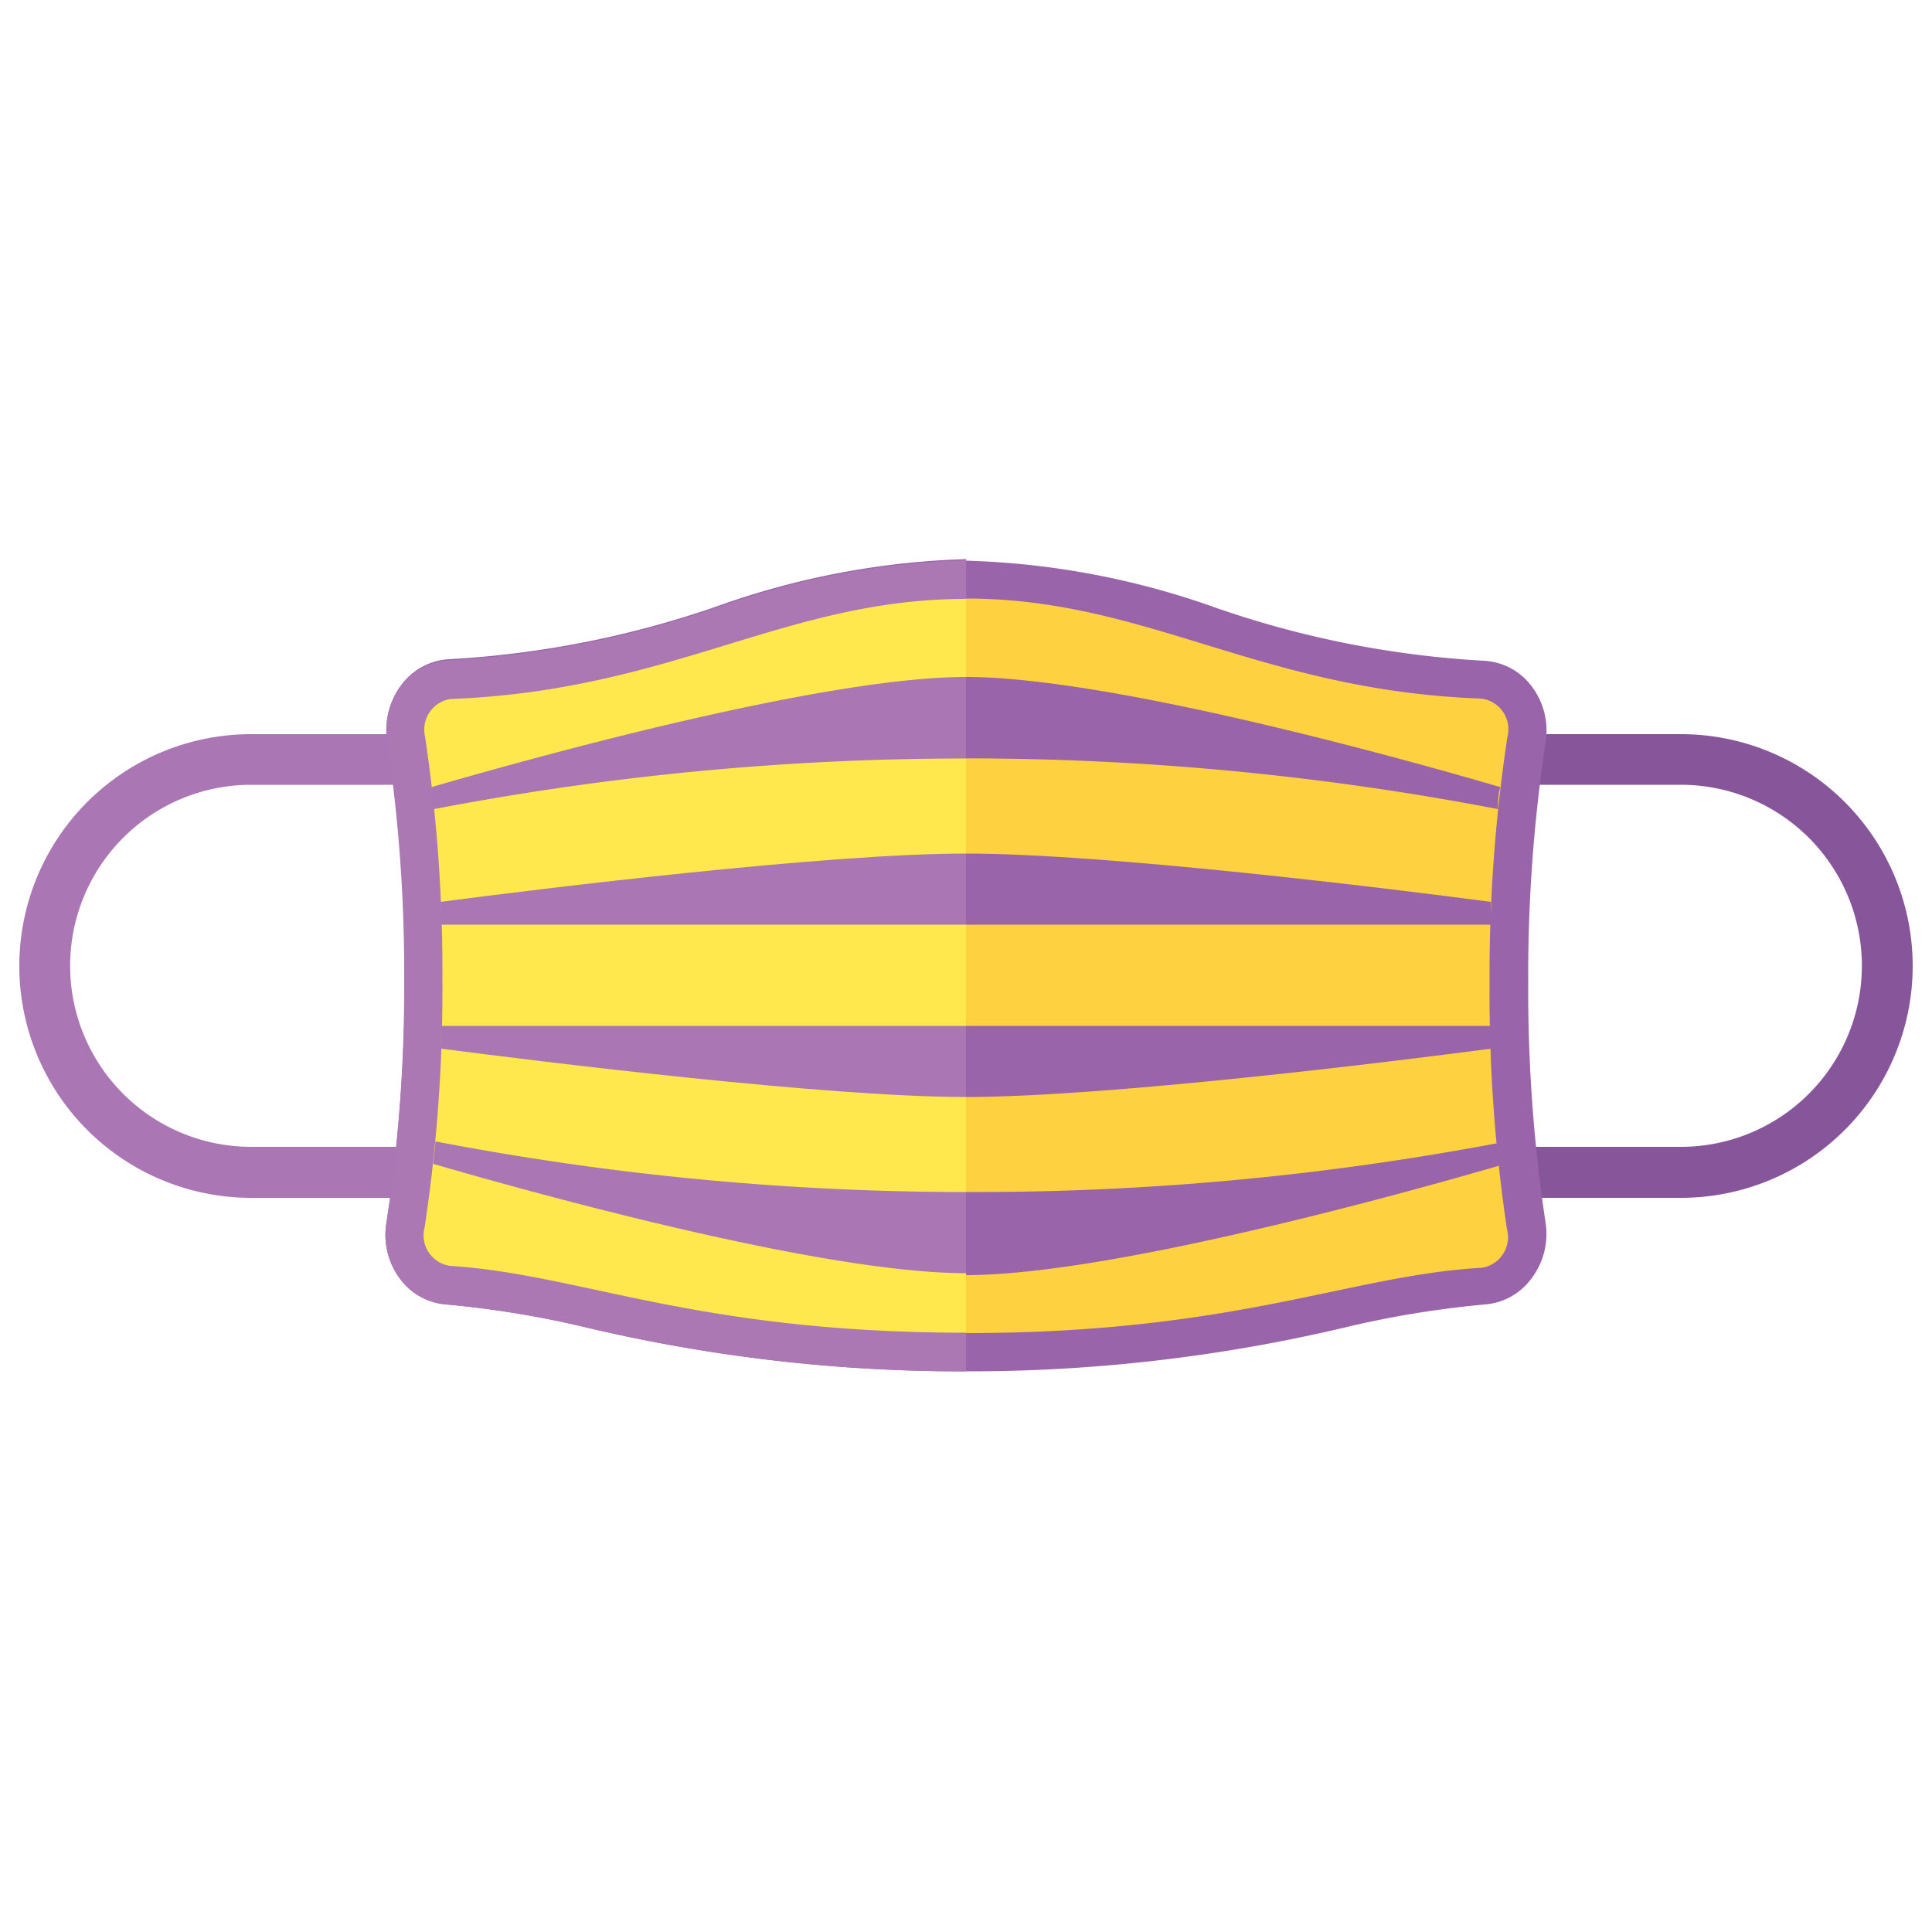 <svg id="c2568bdc-91f2-42af-9a26-82e9f7107193" data-name="Layer 1" xmlns="http://www.w3.org/2000/svg" viewBox="0 0 50 50"><title>home-hygiene</title><path d="M43.5,31H38V29.68H43.5a4.68,4.68,0,0,0,0-9.37H38V19H43.5a6,6,0,0,1,0,12Z" style="fill:#87559a"/><path d="M12,31H6.5a6,6,0,0,1,0-12H12v1.31H6.5a4.68,4.68,0,0,0,0,9.37H12Z" style="fill:#aa76b3"/><path d="M25,35a41.8,41.8,0,0,1-9.64-1.11,25.93,25.93,0,0,0-3.75-.62,1.15,1.15,0,0,1-.83-.44,1.4,1.4,0,0,1-.28-1.1,40.9,40.9,0,0,0,.45-6.3,41,41,0,0,0-.45-6.29A1.4,1.4,0,0,1,10.8,18a1.14,1.14,0,0,1,.84-.43,25.78,25.78,0,0,0,7.05-1.39A20.51,20.51,0,0,1,25,15a20.51,20.51,0,0,1,6.31,1.2,25.78,25.78,0,0,0,7.05,1.39,1.14,1.14,0,0,1,.84.43,1.4,1.4,0,0,1,.29,1.11A41,41,0,0,0,39,25.43a40.89,40.89,0,0,0,.45,6.3,1.4,1.4,0,0,1-.28,1.1,1.15,1.15,0,0,1-.83.44,25.93,25.93,0,0,0-3.75.62A41.8,41.8,0,0,1,25,35Z" style="fill:#fdd140"/><path d="M25,15.49c4.69,0,7.59,2.38,13.34,2.59a.8.8,0,0,1,.67,1,41.25,41.25,0,0,0-.46,6.37A41.21,41.21,0,0,0,39,31.81a.8.8,0,0,1-.65,1C34.94,33,32,34.5,25,34.5S15.06,33,11.64,32.78a.8.8,0,0,1-.65-1,41.2,41.2,0,0,0,.46-6.38A41.25,41.25,0,0,0,11,19.06a.8.8,0,0,1,.67-1c5.75-.22,8.65-2.59,13.34-2.59m0-1a20.9,20.9,0,0,0-6.45,1.22,25.38,25.38,0,0,1-6.93,1.37,1.65,1.65,0,0,0-1.2.61,1.9,1.9,0,0,0-.4,1.5,40.47,40.47,0,0,1,.44,6.21A40.41,40.41,0,0,1,10,31.65a1.9,1.9,0,0,0,.38,1.48,1.64,1.64,0,0,0,1.18.63,25.62,25.62,0,0,1,3.68.61A42.21,42.21,0,0,0,25,35.49a42.21,42.21,0,0,0,9.74-1.12,25.62,25.62,0,0,1,3.68-.61,1.64,1.64,0,0,0,1.18-.63A1.9,1.9,0,0,0,40,31.65a40.41,40.41,0,0,1-.45-6.23A40.47,40.47,0,0,1,40,19.21a1.9,1.9,0,0,0-.4-1.5,1.65,1.65,0,0,0-1.2-.61,25.37,25.37,0,0,1-6.93-1.37A20.9,20.9,0,0,0,25,14.51Z" style="fill:#9964aa"/><path d="M25,23.93H38.58c0-.2,0-.4,0-.59C36,23,28.65,22.09,25,22.09S14,23,11.4,23.34c0,.19,0,.39,0,.59Z" style="fill:#9964aa"/><path d="M11.17,20.37c0,.18,0,.37.06.57a72.85,72.85,0,0,1,27.54,0c0-.2,0-.39.06-.57-2.36-.69-10.07-2.85-13.83-2.85S13.54,19.68,11.17,20.37Z" style="fill:#9964aa"/><path d="M25,33c3.74,0,11.38-2.13,13.79-2.83,0-.18,0-.38-.06-.58A72.85,72.85,0,0,1,25,30.85a72.88,72.88,0,0,1-13.73-1.31c0,.2,0,.4-.06.58C13.62,30.83,21.26,33,25,33Z" style="fill:#9964aa"/><path d="M25,28.39c3.64,0,11-.91,13.58-1.25,0-.19,0-.38,0-.59H11.43c0,.2,0,.39,0,.59C14,27.48,21.36,28.39,25,28.39Z" style="fill:#9964aa"/><path d="M18.69,16.2a25.79,25.79,0,0,1-7.05,1.39,1.14,1.14,0,0,0-.84.43,1.4,1.4,0,0,0-.29,1.11A41,41,0,0,1,11,25.43a40.9,40.9,0,0,1-.45,6.3,1.4,1.4,0,0,0,.28,1.1,1.15,1.15,0,0,0,.83.44,25.92,25.92,0,0,1,3.75.62A41.8,41.8,0,0,0,25,35V15A20.51,20.51,0,0,0,18.69,16.2Z" style="fill:#fee84d"/><path d="M11.66,18.09c5.75-.22,8.65-2.59,13.34-2.59v-1a20.9,20.9,0,0,0-6.45,1.22,25.38,25.38,0,0,1-6.93,1.37,1.65,1.65,0,0,0-1.2.61,1.9,1.9,0,0,0-.4,1.5,40.47,40.47,0,0,1,.44,6.21A40.42,40.42,0,0,1,10,31.65a1.9,1.9,0,0,0,.38,1.48,1.64,1.64,0,0,0,1.18.63,25.62,25.62,0,0,1,3.68.61A42.21,42.21,0,0,0,25,35.49v-1c-7,0-9.94-1.51-13.36-1.73a.8.8,0,0,1-.65-1,41.2,41.2,0,0,0,.46-6.38A41.25,41.25,0,0,0,11,19.06.8.8,0,0,1,11.66,18.09Z" style="fill:#ac78b4"/><path d="M11.42,23.93H25V22.09c-3.64,0-11,.91-13.6,1.25C11.41,23.53,11.42,23.73,11.42,23.93Z" style="fill:#aa76b3"/><path d="M11.17,20.37c0,.18,0,.37.06.57A72.85,72.85,0,0,1,25,19.63V17.52C21.24,17.52,13.54,19.68,11.17,20.37Z" style="fill:#aa76b3"/><path d="M11.21,30.12c2.41.7,10,2.83,13.79,2.83V30.85a72.89,72.89,0,0,1-13.73-1.31C11.25,29.75,11.23,29.94,11.21,30.12Z" style="fill:#aa76b3"/><path d="M11.42,27.14c2.62.34,9.95,1.25,13.58,1.25V26.55H11.43C11.43,26.76,11.42,26.95,11.42,27.14Z" style="fill:#aa76b3"/></svg>